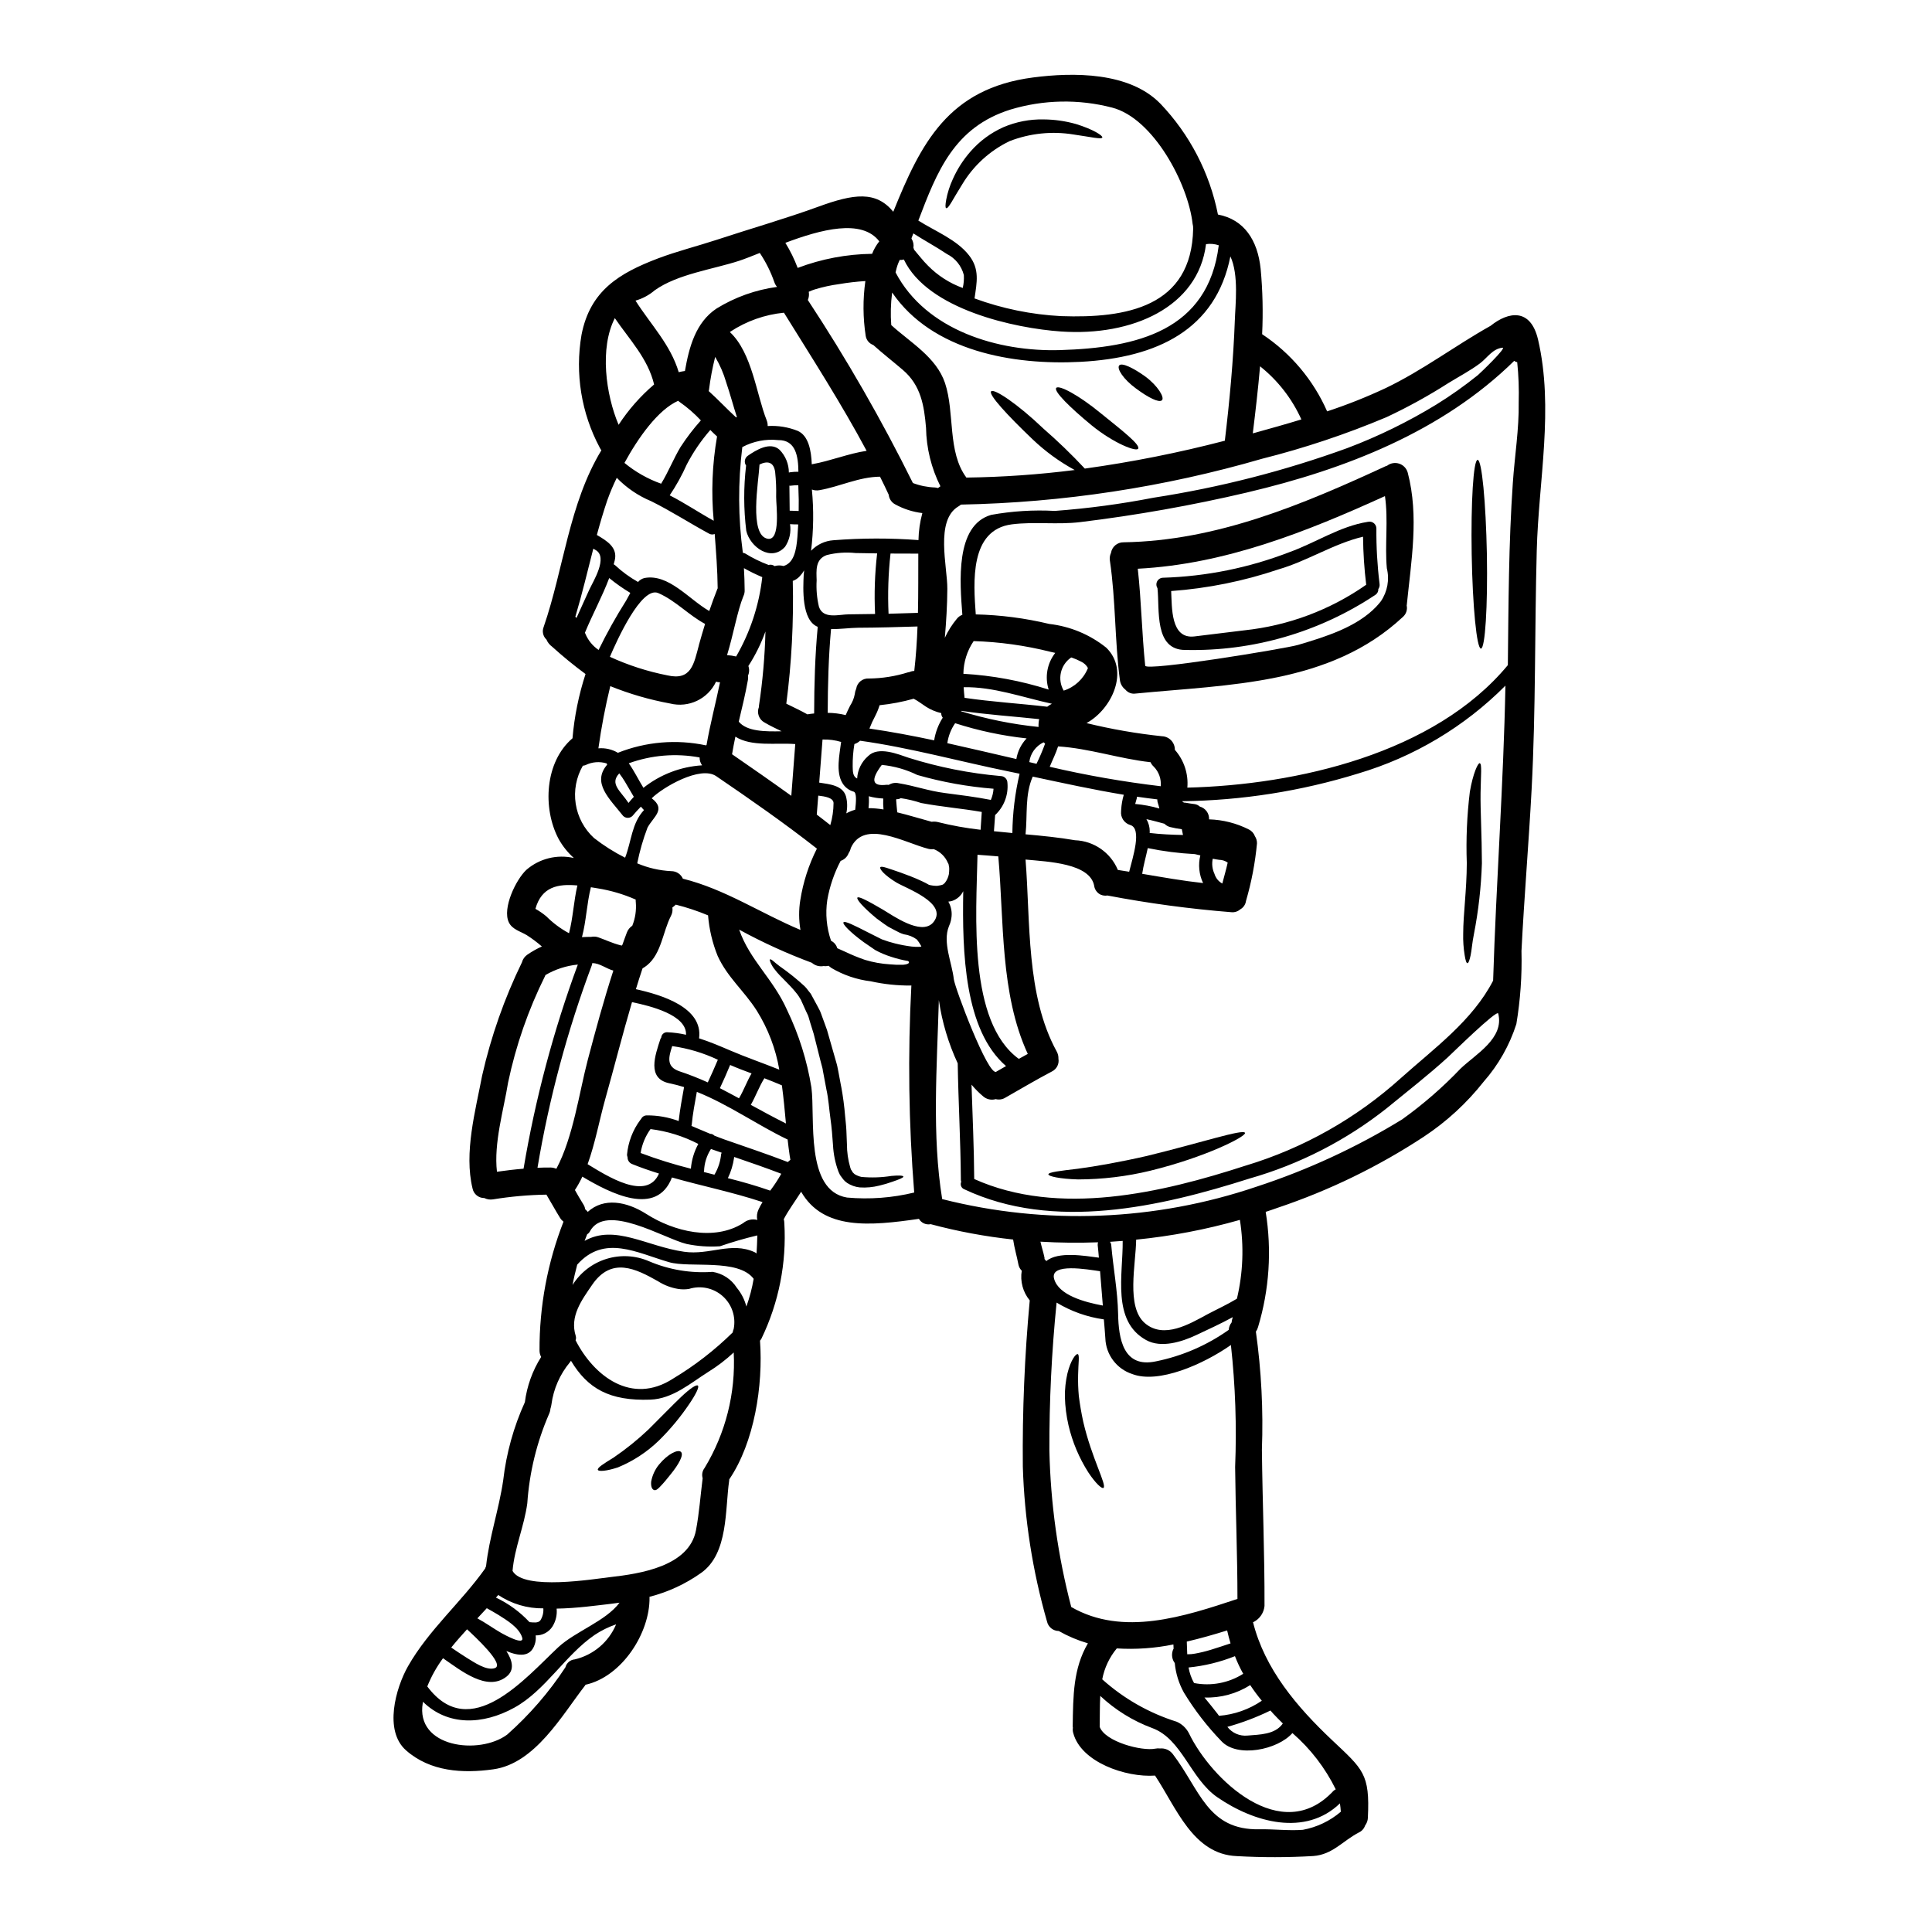 <?xml version="1.0" encoding="UTF-8"?>
<!-- Uploaded to: SVG Repo, www.svgrepo.com, Generator: SVG Repo Mixer Tools -->
<svg fill="#000000" width="800px" height="800px" version="1.1" viewBox="144 144 512 512" xmlns="http://www.w3.org/2000/svg">
 <g>
  <path d="m551.59 233.95c4.262 18.293 0.141 37.441-0.336 55.973-0.57 21.082-0.238 42.188-1.359 63.238-0.762 14.316-1.969 28.582-2.691 42.902l0.004 0.004c0.16 6.469-0.297 12.938-1.359 19.316-1.805 5.633-4.754 10.832-8.66 15.27-4.484 5.688-9.852 10.621-15.898 14.609-12.027 7.898-25.02 14.215-38.656 18.797-1.07 0.395-2.141 0.738-3.211 1.094h-0.004c1.652 10.199 0.961 20.645-2.027 30.539-0.121 0.434-0.312 0.84-0.57 1.211 1.449 10.352 1.984 20.809 1.594 31.254 0.145 13.816 0.738 27.602 0.691 41.418h0.004c-0.168 1.801-1.234 3.398-2.836 4.242l-0.215 0.07c3.098 12.383 11.598 22.434 20.91 31.223 8.242 7.789 10.102 8.906 9.527 20.629l0.004 0.004c-0.031 0.738-0.293 1.453-0.742 2.047-0.27 0.809-0.863 1.473-1.641 1.832-4.309 2.238-6.953 5.859-12.074 6.242-6.75 0.398-13.52 0.406-20.27 0.023-11.621-0.453-16.031-12.84-21.676-21.34-7.789 0.547-19.648-3.574-21.676-11.27-0.137-0.457-0.168-0.934-0.098-1.406-0.027-0.109-0.043-0.219-0.047-0.332 0.117-8.191 0.117-15.352 4.027-22.043-2.691-0.785-5.281-1.879-7.719-3.262-1.5-0.012-2.797-1.059-3.121-2.527-3.832-13.371-5.984-27.164-6.406-41.066-0.141-14.691 0.473-29.383 1.832-44.016-1.809-2.195-2.582-5.066-2.117-7.871-0.422-0.418-0.719-0.945-0.855-1.523-0.43-2.285-1.098-4.457-1.43-6.742-7.375-0.793-14.68-2.152-21.844-4.07-1.234 0.25-2.492-0.316-3.121-1.41-12.934 1.871-25.312 3.051-31.215-7.184-1.523 2.43-3.262 4.723-4.598 7.266 0.09 0.344 0.137 0.695 0.145 1.051 0.621 10.543-1.461 21.07-6.051 30.582-0.113 0.203-0.242 0.395-0.395 0.57 0.855 11.84-1.48 26.918-8.148 36.754 0.004 0.113-0.004 0.223-0.023 0.336-1.117 7.621-0.164 19.285-7.406 24.434-4.144 2.949-8.797 5.106-13.723 6.359 0 0.07 0.023 0.145 0.023 0.191 0.121 9.406-7.336 20.984-16.957 23.105-0.039 0.098-0.098 0.184-0.168 0.262-6.098 7.871-13.242 20.629-24.27 22.152-8.125 1.145-16.719 0.617-23.105-5.004-5.981-5.215-2.754-16.578 0.5-22.316 5.512-9.672 14.051-16.891 20.438-25.891 0.055-0.207 0.133-0.41 0.238-0.594 0.832-7.648 3.43-15.125 4.547-22.797v-0.004c0.824-7.156 2.762-14.137 5.742-20.695 0.547-4.258 2.016-8.348 4.312-11.98-0.289-0.535-0.438-1.133-0.43-1.738-0.047-11.668 2.109-23.242 6.352-34.109-0.359-0.277-0.668-0.613-0.906-1-1.262-2.023-2.383-4.121-3.621-6.168-4.746 0.074-9.48 0.496-14.168 1.258-0.781 0.125-1.578 0-2.281-0.352-1.516 0.016-2.824-1.047-3.125-2.527-2.309-9.5 0.758-20.555 2.547-29.965 2.352-10.359 5.887-20.414 10.535-29.965 0.223-0.848 0.746-1.582 1.477-2.07 1.207-0.824 2.481-1.543 3.812-2.144-1.258-1.098-2.598-2.102-4.004-3-1.691-1.023-3.856-1.5-4.762-3.41-1.762-3.762 1.906-11.312 4.644-13.887 3.453-3 8.137-4.172 12.594-3.148-1.621-1.453-2.992-3.168-4.047-5.074-4.309-8.148-3.621-20.441 3.691-26.656v0.004c0.496-5.793 1.656-11.504 3.453-17.031-3.07-2.262-6.027-4.684-8.855-7.246-0.664-0.477-1.184-1.129-1.5-1.887-0.918-0.855-1.211-2.195-0.734-3.356 5.309-15.387 6.715-32.668 15.293-46.805-0.176-0.211-0.316-0.445-0.43-0.691-4.891-9.148-6.594-19.668-4.84-29.891 2.262-11.699 9.957-16.344 20.293-20.27 5.117-1.93 10.312-3.215 15.484-4.91 8.953-2.953 18.148-5.574 26.984-8.789 9.445-3.453 15.27-4.238 19.863 1.336 7.289-18.078 14.562-32.668 37.062-35.586 10.629-1.383 25.508-1.5 33.727 6.953h0.004c7.766 8.148 13.055 18.332 15.246 29.371 6.93 1.312 10.527 6.762 11.316 14.41 0.539 5.746 0.668 11.523 0.395 17.289 0.023 0.023 0.051 0.023 0.051 0.047v0.004c7.559 5.023 13.516 12.105 17.172 20.414 5.293-1.742 10.48-3.805 15.527-6.172 9.84-4.723 18.367-11.219 27.797-16.504 4.727-3.797 10.582-4.75 12.562 3.609zm-6.672 37.996c0.477-7.055 1.668-14.246 1.551-21.297 0.105-3.562-0.027-7.129-0.395-10.672-0.242-0.016-0.477-0.105-0.668-0.262-0.043-0.023-0.082-0.055-0.117-0.094-19.102 18.766-44.734 28.734-70.719 34.867v0.004c-14.613 3.434-29.402 6.062-44.305 7.871-6.051 0.738-12.148-0.164-18.125 0.594-11.219 1.453-10.172 15.352-9.551 23.867 6.555 0.148 13.078 0.992 19.457 2.523 5.535 0.629 10.781 2.812 15.129 6.297 6.242 6.098 1.5 16.293-5.238 19.984h-0.004c6.578 1.609 13.254 2.773 19.984 3.481 1.934 0.062 3.461 1.664 3.43 3.598 2.426 2.746 3.625 6.371 3.312 10.023 28.938-0.711 65.5-9 84.934-32.465 0.184-16.098 0.207-32.246 1.324-48.32zm-9.266-28.535c0.57-0.477 7.766-7.383 6.527-7.266-2.617 0.266-4.023 2.668-5.93 4.121-2.57 1.93-5.574 3.504-8.312 5.191l-0.004-0.004c-5.293 3.394-10.809 6.434-16.504 9.102-10.691 4.504-21.715 8.188-32.965 11.02-25.957 7.539-52.793 11.621-79.816 12.148-0.188 0.176-0.398 0.328-0.621 0.453-6.297 3.668-2.93 16.031-2.977 21.863-0.023 4.328-0.289 8.66-0.664 12.988 0.836-1.812 1.91-3.508 3.188-5.043 0.375-0.484 0.883-0.848 1.457-1.055-0.645-8.598-1.969-23.723 7.644-26.484 5.559-1.004 11.219-1.355 16.863-1.047 8.785-0.652 17.527-1.824 26.176-3.504 17.496-2.699 34.688-7.102 51.328-13.145 8.203-3.098 16.098-6.961 23.582-11.531 3.836-2.371 7.519-4.981 11.027-7.809zm-4.586 183.78c3.938-3.785 11.648-8 9.98-14.598-0.289-1.18-12.363 10.695-13.383 11.621-5.144 4.691-10.672 8.977-16.078 13.41h0.004c-10.801 8.566-23.188 14.922-36.445 18.699-23.723 7.555-51.996 13.984-75.621 2.836-0.371-0.148-0.668-0.441-0.816-0.816-0.148-0.371-0.137-0.785 0.027-1.152-0.055-0.16-0.086-0.328-0.094-0.5-0.07-10.289-0.668-20.578-0.836-30.895v0.004c-2.473-5.316-4.16-10.965-5-16.77-0.5 17.711-1.859 35.895 0.883 52.742h-0.004c27.5 6.965 56.43 5.824 83.297-3.285 13.523-4.418 26.48-10.406 38.609-17.84 5.57-3.992 10.75-8.496 15.477-13.457zm8.625-23.293c0.812-26.078 2.754-52.094 3.262-78.195-10.859 10.91-24.285 18.918-39.043 23.293-15.117 4.672-30.824 7.141-46.645 7.336 0 0.117 0.43 0.238 0.43 0.359 0.184 0.027 0.363 0.043 0.547 0.047 0.789 0.141 1.574 0.266 2.363 0.359 0.5 0.074 0.965 0.297 1.336 0.641 1.52 0.414 2.551 1.828 2.473 3.402 3.664 0.105 7.262 1.016 10.531 2.672 0.75 0.363 1.328 1.004 1.617 1.785 0.371 0.566 0.562 1.23 0.551 1.906-0.484 5.16-1.457 10.266-2.91 15.242-0.121 0.949-0.688 1.777-1.523 2.242-0.633 0.559-1.469 0.836-2.309 0.762-11.047-0.879-22.035-2.359-32.918-4.434-0.801 0.148-1.629-0.043-2.285-0.523-0.656-0.484-1.09-1.215-1.195-2.019-1.094-6.004-12.203-6.406-18.195-6.981 1.312 16.504 0.094 36.012 8.266 50.875v0.004c0.32 0.582 0.477 1.238 0.453 1.902 0.242 1.391-0.469 2.773-1.738 3.383-4.168 2.191-8.219 4.598-12.316 6.93-0.766 0.48-1.695 0.621-2.57 0.395-1.164 0.34-2.422 0.062-3.336-0.742-1.117-0.934-2.144-1.969-3.074-3.094 0.262 8.336 0.664 16.672 0.711 25.008 22.434 10.07 49.688 3.691 72.004-3.574l0.004 0.004c15.23-4.602 29.254-12.516 41.066-23.176 8.738-7.824 18.969-15.207 24.434-25.809zm-40.359 220.23c-0.051-0.758-0.121-1.477-0.238-2.211-9.172 8.836-22.77 5.074-32.512-1.645-7.125-4.934-9.336-15.41-17.223-18.316h-0.004c-5.113-1.898-9.797-4.797-13.777-8.527-0.145 2.621-0.098 5.336-0.145 8.098v0.121c1.453 3.938 11.148 6.481 14.746 5.762 0.406-0.086 0.824-0.102 1.238-0.047 1.309-0.129 2.586 0.43 3.383 1.477 7.219 9.41 9.148 20.246 23.012 19.938 3.785-0.07 7.695 0.43 11.457 0.145h-0.004c3.719-0.684 7.191-2.336 10.066-4.793zm-1.969-5.512v0.004c0.184-0.176 0.395-0.316 0.621-0.426-2.789-5.688-6.695-10.762-11.48-14.914-3.91 4.457-14.625 6.648-18.816 2.144-3.777-3.906-7.109-8.219-9.934-12.863-1.344-2.414-2.172-5.082-2.43-7.836-0.699-0.934-0.902-2.148-0.547-3.262 0.047-0.188 0.125-0.367 0.238-0.523-0.023-0.395-0.047-0.762-0.047-1.145-4.934 1.012-9.98 1.363-15.008 1.051-1.957 2.359-3.285 5.176-3.856 8.191 5.699 5.117 12.434 8.953 19.746 11.242 1.402 0.617 2.547 1.703 3.238 3.07 5.852 12.113 24.496 30.098 38.285 15.254zm-20.805-359.92c4.098-1.145 8.219-2.285 12.316-3.543-2.477-5.496-6.227-10.324-10.945-14.078-0.523 6.004-1.211 11.98-1.93 17.766zm7.406 342.04c-0.883-0.859-1.734-1.738-2.547-2.598-0.266-0.285-0.5-0.547-0.738-0.836v0.004c-3.664 1.789-7.484 3.238-11.414 4.328 1.258 1.641 3.273 2.512 5.332 2.309 3.152-0.273 7.32-0.227 9.367-3.207zm-5.574-6.027v0.004c-1.094-1.328-2.121-2.711-3.07-4.144-3.617 2.289-7.844 3.438-12.125 3.285 1.18 1.43 2.336 2.859 3.457 4.309 0.141 0.191 0.262 0.395 0.395 0.547h-0.004c4.066-0.32 7.977-1.699 11.348-3.992zm-6.594-106.54c1.625-6.844 1.895-13.941 0.785-20.887-8.988 2.562-18.188 4.316-27.488 5.238-0.07 6.481-2.715 17.816 2.309 22.129 5.027 4.309 11.887 0.191 16.555-2.336 2.625-1.387 5.316-2.613 7.84-4.144zm1.668 99.395v0.004c-0.844-1.504-1.574-3.062-2.191-4.668-3.938 1.57-8.074 2.582-12.293 3 0.25 1.445 0.742 2.84 1.453 4.121 4.496 0.879 9.16 0 13.031-2.449zm-1.527-19.84c0-11.672-0.5-23.316-0.617-34.965v0.004c0.438-10.789 0.062-21.594-1.117-32.324-7.336 5.144-19.223 10.359-26.156 7.691-4.133-1.348-6.977-5.137-7.121-9.477-0.098-1.668-0.266-3.332-0.395-5.004-4.434-0.617-8.691-2.133-12.523-4.449-1.316 13.027-1.953 26.113-1.91 39.203 0.305 14.004 2.246 27.922 5.793 41.469 13.68 7.887 29.898 2.551 44.047-2.144zm-0.695-338.8c0.117-4.047 1.117-12.051-1.18-16.98-3.832 19.414-19.363 26.867-39.707 27.945-17.934 0.953-39.301-2.832-49.926-18.367 0 0.051-0.023 0.098-0.023 0.145v0.004c-0.355 2.812-0.43 5.652-0.215 8.48 5.074 4.621 11.934 8.5 14.246 15.352 2.641 7.93 0.57 18.199 5.668 25.062v-0.004c9.598-0.125 19.18-0.793 28.699-2.004-4.062-2.211-7.82-4.949-11.168-8.145-6.598-6.297-11.746-11.863-10.98-12.699 0.762-0.836 6.981 3.309 13.723 9.742l-0.004 0.004c3.887 3.379 7.598 6.957 11.113 10.719 12.5-1.73 24.891-4.199 37.105-7.383 1.25-10.406 2.273-21.434 2.648-31.871zm-0.738 264.84c0.07-0.234 0.117-0.477 0.191-0.711-3.148 1.738-6.531 3.262-9.695 4.762-3.738 1.762-9.289 3.543-13.27 1.312-9.16-5.059-6.113-17.344-6.207-26.273-1.121 0.094-2.238 0.168-3.363 0.238 0.199 0.262 0.316 0.578 0.336 0.906 0.523 6.027 1.691 12.098 1.812 18.148 0.117 6.621 1.359 14.504 10.051 12.621 6.934-1.402 13.496-4.246 19.266-8.34 0.047-0.719 0.312-1.406 0.766-1.969 0.012-0.234 0.043-0.465 0.094-0.695zm-0.395 85.75c-0.332-1.094-0.641-2.238-0.906-3.434-3.523 1.098-7.086 2.121-10.695 2.957 0.023 1.117 0.07 2.238 0.121 3.356v0.004c0.688 0.016 1.371-0.043 2.047-0.168 1.426-0.258 2.832-0.598 4.215-1.023 1.738-0.527 3.477-1.121 5.211-1.691zm-2.188-201.37c0.477-1.859 1.023-3.691 1.43-5.551l-0.004 0.004c-0.664-0.473-1.453-0.727-2.266-0.738-0.547-0.07-1.121-0.168-1.691-0.289v0.004c-0.289 1.348-0.133 2.754 0.453 4 0.328 1.094 1.07 2.019 2.07 2.57zm-0.93-169.14h-0.004c-1.078-0.367-2.231-0.473-3.359-0.309h-0.023c-2.047 16.672-19.531 24.461-38.418 23.152-12.203-0.836-35.367-5.812-41.66-19.078-0.355 0.102-0.727 0.141-1.094 0.117-0.043 0.07-0.074 0.141-0.102 0.215-0.387 0.82-0.68 1.688-0.875 2.574-0.051 0.141-0.074 0.395-0.121 0.523 8.055 15.352 27.203 21.082 43.637 20.578 20.383-0.621 39.203-5.144 42.012-27.773zm-4.891 161.68c-0.5-0.117-0.977-0.234-1.453-0.336-4.195-0.215-8.367-0.746-12.48-1.594-0.477 2.285-1.145 4.527-1.477 6.812 5.356 0.906 10.719 1.859 16.137 2.453-1.078-2.289-1.336-4.879-0.727-7.336zm-1.906-166.06v-0.004c-0.02-0.223-0.027-0.445-0.023-0.668-0.051-0.203-0.09-0.41-0.117-0.617-1.18-10.629-10.41-28.008-21.344-30.824-8.859-2.301-18.18-2.121-26.941 0.527-14.957 4.691-19.484 16.504-24.402 29.414 4.481 2.832 10.195 5.051 13.434 9.219 2.863 3.644 2.074 7.148 1.457 11.414 7.367 2.703 15.098 4.281 22.93 4.688 17.215 0.605 34.637-2.356 35.008-23.152zm-2.691 160.65c-0.094-0.5-0.188-1-0.312-1.523-1.031-0.133-2.059-0.32-3.07-0.57-0.582-0.141-1.109-0.449-1.527-0.879-1.594-0.43-3.188-0.883-4.785-1.215v-0.004c0.586 0.988 0.891 2.117 0.883 3.266 0 0.145-0.023 0.266-0.023 0.395 2.926 0.344 5.883 0.484 8.836 0.531zm-5.902-12.906c0.184-1.918-0.488-3.82-1.836-5.195-0.371-0.324-0.664-0.727-0.855-1.18-8.266-0.906-16.223-3.668-24.508-4.191-0.574 1.836-1.48 3.594-2.215 5.402 9.707 2.262 19.531 3.984 29.434 5.156zm-0.355 5.902c-0.121-0.523-0.266-1.047-0.43-1.547v0.004c-0.09-0.285-0.129-0.582-0.121-0.883-1.805-0.211-3.594-0.453-5.402-0.711h-0.004c0.02 0.129 0.012 0.266-0.023 0.395-0.121 0.395-0.289 0.953-0.43 1.527 2.18 0.195 4.332 0.602 6.43 1.211zm-8.004 16.746c0.953-3.836 3.481-11.48 0.266-12.387l-0.004 0.004c-1.582-0.484-2.594-2.023-2.406-3.668-0.004-0.129 0.004-0.262 0.023-0.395 0.082-1.34 0.312-2.664 0.691-3.953-8.074-1.336-16.102-3.094-24.129-4.809-2.121 4.809-1.359 10.172-1.906 15.293 4.457 0.395 8.883 0.836 13.145 1.574l0.004-0.004c4.981 0.195 9.398 3.269 11.316 7.871 1.016 0.168 2.016 0.309 3.016 0.477zm-6.981 114.97c-0.234-3.023-0.477-6.074-0.734-9.098-3.215-0.453-13.383-2.309-12.176 2.023 1.207 4.34 8.07 6.172 12.93 7.078zm-1.047-12.695c-0.094-1.121-0.188-2.215-0.312-3.309v0.004c-0.02-0.258 0.012-0.52 0.094-0.766-5.074 0.188-10.195 0.141-15.27-0.164 0.312 1.406 0.789 2.832 1.074 4.238h0.004c0.012 0.121 0.012 0.238 0 0.359 0.172 0.172 0.328 0.355 0.477 0.547 3.141-2.644 10.207-1.383 13.953-0.906zm-2.941-156.15c0.02-0.043 0.027-0.094 0.023-0.141-0.402-0.719-1.02-1.293-1.762-1.645-0.836-0.441-1.707-0.812-2.598-1.121l-0.164 0.07-0.004 0.004c-2.785 1.98-3.602 5.762-1.879 8.715 2.891-0.926 5.227-3.078 6.383-5.883zm-8.625-4.121-1.285-0.289c-6.66-1.676-13.48-2.625-20.34-2.832-1.73 2.559-2.676 5.57-2.719 8.66 7.684 0.441 15.277 1.848 22.605 4.191-1.066-3.332-0.41-6.977 1.746-9.73zm-2.121 14.27c0.387-0.309 0.801-0.57 1.242-0.789-7.836-1.711-15.578-4.551-23.391-4.379 0.047 0.93 0.145 1.883 0.238 2.809 7.273 1.07 14.605 1.5 21.918 2.359zm-0.57 9.766c-0.141-0.098-0.273-0.211-0.395-0.336-2.082 0.977-3.516 2.957-3.785 5.242 0.641 0.141 1.262 0.309 1.906 0.453 0.855-1.746 1.617-3.535 2.281-5.359zm-1.738-4.406c-0.027-0.695 0.027-1.391 0.168-2.074-6.883-0.738-13.777-1.18-20.605-2.191-0.035 0.039-0.074 0.07-0.117 0.098 6.703 2.059 13.59 3.453 20.562 4.168zm-5.231 87.961c0.789-0.453 1.594-0.883 2.383-1.312-7.359-15.887-6.297-35.344-7.812-52.348-1.836-0.168-3.668-0.289-5.512-0.43-0.324 15.953-2.562 44.254 10.941 54.09zm0.211-75.57c-0.879-0.164-1.758-0.355-2.641-0.547-12.91-2.617-26.535-6.383-39.637-8.195-0.426 0.406-0.938 0.707-1.5 0.883-0.328 1.957-0.48 3.945-0.453 5.93 0.047 1.074-0.07 2.644 1.18 3.191h0.004c0.121-2.289 1.172-4.43 2.906-5.93 2.688-2.691 7.871-0.523 10.766 0.453 7.926 2.488 16.094 4.113 24.367 4.836 0.984 0.012 1.773 0.809 1.785 1.789 0.293 3.199-0.91 6.356-3.262 8.547-0.117 1.43-0.188 2.859-0.309 4.285 1.641 0.168 3.262 0.336 4.879 0.477 0.062-5.289 0.703-10.555 1.914-15.703zm-0.855-3.906c0.344-2.047 1.289-3.945 2.715-5.453-6.434-0.695-12.777-2.043-18.938-4.027-1.094 1.578-1.805 3.391-2.07 5.293 6.098 1.348 12.195 2.801 18.293 4.203zm-5.312 82.863c0.859-0.5 1.715-0.977 2.574-1.477-11.051-9.551-11.621-30.105-11.34-46.352v0.004c-0.582 1.191-1.609 2.106-2.856 2.547-0.355 0.113-0.723 0.188-1.094 0.219 0.781 1.352 1.062 2.938 0.785 4.473-0.062 0.43-0.164 0.855-0.309 1.266l-0.336 0.836c-1.691 4.262 0.836 9.648 1.312 13.98 0.258 2.254 9.094 25.785 11.262 24.523zm-1.453-72.004c0.41-0.941 0.652-1.949 0.715-2.973-6.836-0.539-13.605-1.758-20.195-3.644-2.953-1.449-6.141-2.352-9.414-2.672-3.023 4.004-2.594 5.742 1.285 5.266 0.191 0 0.395 0.023 0.547 0.023l0.004 0.004c0.797-0.492 1.758-0.645 2.668-0.43 4.121 0.664 8.031 2.07 12.246 2.594 4.047 0.527 8.098 1.027 12.098 1.812v-0.004c0.02 0.008 0.039 0.023 0.047 0.039zm-2.715 7.871c0.117-1.574 0.215-3.117 0.312-4.691-5.336-0.93-10.719-1.359-16.031-2.363v0.004c-1.781-0.594-3.609-1.031-5.465-1.301-0.301 0.219-0.676 0.312-1.047 0.262h-0.047c-0.074 0.086-0.109 0.199-0.094 0.312 0.07 1.047 0.188 2.117 0.285 3.188 3.074 0.738 6.172 1.715 9.125 2.504h-0.004c0.539-0.082 1.09-0.059 1.621 0.07 3.731 0.934 7.523 1.617 11.344 2.047zm-4.723-143.58v0.004c0.258-1.117 0.352-2.262 0.285-3.406-0.621-2.422-2.262-4.457-4.5-5.578-2.883-1.93-5.957-3.57-8.883-5.453-0.145 0.395-0.312 0.832-0.48 1.258v0.152c0.449 0.703 0.629 1.551 0.504 2.379 0.051 0.188 0.113 0.371 0.188 0.547 1.215 1.406 2.336 2.906 3.691 4.238 2.59 2.625 5.734 4.637 9.203 5.891zm-3.684 155.38c0.062-0.461 0.094-0.922 0.094-1.383 0.004-0.281-0.027-0.562-0.094-0.836l-0.094-0.5c-0.047-0.023-0.121-0.188-0.121-0.188h-0.004c-0.699-1.719-2.078-3.07-3.809-3.738-0.469 0.066-0.945 0.043-1.406-0.074-6.238-1.574-17.055-7.977-20.555-0.211l0.004-0.004c-0.102 0.484-0.297 0.949-0.578 1.359-0.355 0.969-1.133 1.723-2.117 2.047-1.719 3.254-2.914 6.758-3.543 10.387-0.535 3.625-0.191 7.324 1 10.789 0.805 0.391 1.402 1.105 1.648 1.969 0.641 0.266 1.359 0.598 2.121 0.953v-0.004c1.703 0.816 3.453 1.535 5.238 2.148 2.144 0.645 4.359 1.043 6.598 1.18 1.148 0.113 2.301 0.152 3.453 0.117 1-0.07 1.43-0.312 1.523-0.453 0.023-0.023 0.023-0.094 0.047-0.117 0.02-0.039 0.035-0.082 0.047-0.121-0.059-0.121-0.148-0.227-0.258-0.309-1.504-0.25-2.984-0.617-4.434-1.098-1.484-0.461-2.918-1.066-4.285-1.812-1.098-0.758-2.121-1.453-3.051-2.094-3.691-2.691-5.691-4.859-5.359-5.238 0.395-0.477 2.836 0.789 6.812 2.809l3.309 1.664v0.004c1.176 0.445 2.379 0.82 3.598 1.121 1.426 0.355 2.871 0.625 4.332 0.809 0.695 0.082 1.398 0.109 2.098 0.074 0.168-0.012 0.336-0.035 0.5-0.074-0.031-0.109-0.082-0.215-0.145-0.309-0.305-0.543-0.652-1.062-1.047-1.551-1.008-0.742-2.188-1.219-3.43-1.383-0.391-0.117-0.773-0.258-1.141-0.426-0.359-0.188-0.691-0.355-1.027-0.523l-1.969-1.047c-1.18-0.762-2.191-1.547-3.121-2.215-3.57-2.953-5.379-5.074-5.074-5.512 0.309-0.438 2.863 0.906 6.691 3.148 2.809 1.668 10.051 6.859 13.246 3.598h-0.004c0.117-0.109 0.219-0.23 0.309-0.359 3.738-4.981-7.359-8.836-9.977-10.43-3.074-1.883-4.481-3.543-4.191-4.004 0.289-0.461 2.336 0.395 5.43 1.43 1.574 0.594 3.504 1.262 5.648 2.285h-0.004c0.625 0.285 1.238 0.605 1.832 0.953 0.699 0.176 1.422 0.262 2.144 0.266 1.262-0.215 1.547-0.215 2.051-0.789 0.539-0.672 0.902-1.465 1.062-2.309zm-1.621-41.469v-0.004c-0.277-0.34-0.418-0.773-0.395-1.211-1.418-0.324-2.769-0.891-4-1.668-1.07-0.691-2.144-1.547-3.309-2.144-2.957 0.832-5.977 1.406-9.031 1.715-0.297 0.969-0.68 1.91-1.141 2.809-0.59 1.094-1.105 2.223-1.551 3.383 5.742 0.836 11.457 1.91 17.148 3.121 0.344-2.137 1.117-4.18 2.277-6.004zm-1.258-60.855c0.188-0.168 0.43-0.312 0.641-0.477h-0.004c-2.414-4.812-3.715-10.105-3.809-15.484-0.5-5.902-1.359-11.266-6.148-15.352-2.594-2.215-5.285-4.309-7.832-6.598-1.051-0.375-1.816-1.285-2.004-2.387-0.746-4.82-0.777-9.73-0.094-14.562-2.34 0.148-4.668 0.418-6.981 0.812-2.152 0.289-4.277 0.754-6.359 1.383-0.566 0.176-1.125 0.391-1.664 0.641 0.137 0.738 0.055 1.5-0.242 2.191 10.262 15.582 19.559 31.777 27.844 48.496 1.867 0.711 3.84 1.109 5.84 1.18 0.273 0.023 0.547 0.078 0.809 0.152zm-5.172 13.777-0.004-0.004c0.047-2.414 0.391-4.812 1.027-7.144-2.523-0.301-4.965-1.082-7.195-2.309-0.965-0.504-1.609-1.465-1.715-2.551-0.734-1.617-1.523-3.188-2.309-4.785-5.574 0.047-10.629 2.621-16.051 3.574h-0.004c-0.668 0.129-1.363 0.07-2-0.172 0.52 5.402 0.445 10.84-0.215 16.227 1.559-1.641 3.676-2.637 5.934-2.789 7.496-0.586 15.027-0.598 22.527-0.039zm-0.047 3.598c-2.754 0-5.117-0.023-7.359-0.023l-0.004-0.004c-0.59 5.297-0.766 10.637-0.523 15.961 2.598-0.074 5.195-0.145 7.789-0.238 0.117-5.184 0.07-10.398 0.094-15.688zm-1.07 31.094c0.453-3.977 0.715-7.871 0.859-11.789-5.262 0.164-10.504 0.312-15.793 0.336-2.121 0.023-4.723 0.395-7.125 0.355-0.664 7.383-0.859 14.77-0.883 22.199v-0.004c1.605 0.012 3.207 0.211 4.766 0.598 0.355-0.836 0.758-1.668 1.18-2.504 0.602-0.918 1.016-1.945 1.219-3.023 0.051-0.508 0.184-1.008 0.391-1.477 0.25-1.641 1.727-2.816 3.383-2.691 3.516-0.035 7.008-0.59 10.363-1.645 0.129-0.035 0.262-0.059 0.395-0.07 0.387-0.184 0.812-0.281 1.242-0.289zm-0.762 83.344h-0.004c-0.047 0.02-0.094 0.027-0.145 0.023-3.57 0.023-7.137-0.352-10.625-1.125-3.676-0.441-7.219-1.641-10.406-3.519-0.289-0.215-0.551-0.395-0.789-0.598-0.418 0.109-0.855 0.133-1.285 0.074-1.117 0.211-2.269-0.105-3.121-0.859-6.625-2.465-13.066-5.402-19.27-8.789 2.832 8.145 8.977 12.957 12.695 21.293 3.129 6.5 5.301 13.414 6.453 20.531 1.047 8.031-1.762 27.344 9.445 29.176h0.004c5.965 0.535 11.977 0.086 17.793-1.332-1.469-18.254-1.719-36.59-0.75-54.875zm-7.391-46.641c-0.094-0.965-0.117-1.934-0.07-2.902-1.297-0.051-2.582-0.25-3.832-0.598 0.07 1.047 0.043 2.102-0.07 3.148 1.332 0.012 2.66 0.129 3.973 0.352zm-9.164-51.711c2.309-0.023 4.621-0.07 6.93-0.094-0.258-5.356-0.074-10.727 0.547-16.055-1.883-0.023-3.738-0.047-5.719-0.094-2.566-0.273-5.164-0.09-7.668 0.547-3.051 1.117-2.715 4.121-2.644 6.668-0.141 2.367 0.066 4.746 0.617 7.051 1.145 3.359 5.34 1.977 7.938 1.977zm6.144-95.539h-0.004c0.465-1.191 1.109-2.309 1.906-3.309-4.644-6.074-15.531-3.121-24.891 0.395 1.301 2.106 2.391 4.332 3.262 6.648 6.309-2.391 12.98-3.652 19.723-3.734zm-4.481 147.32c0.238-2.047 0.43-4.527-0.395-4.785-1.273-0.348-2.359-1.188-3.023-2.332-1.762-2.934-0.715-7.578-0.336-10.723 0-0.047 0.047-0.094 0.047-0.117h0.004c-1.605-0.488-3.281-0.703-4.957-0.645-0.285 3.809-0.594 7.598-0.879 11.414 2.754 0.43 6.191 0.715 7.086 3.621v0.004c0.391 1.477 0.422 3.031 0.094 4.523 0.746-0.414 1.535-0.734 2.359-0.961zm-6.598 4.074c0.562-1.91 0.852-3.891 0.859-5.883-0.094-1.359-2.191-1.715-4.051-1.93-0.141 1.664-0.266 3.332-0.395 5.027 1.203 0.906 2.394 1.859 3.586 2.785zm-4.785-95.645c4.93-0.883 9.523-2.809 14.41-3.543-6.719-12.551-14.34-24.402-21.914-36.605l-0.004 0.004c-5.066 0.5-9.938 2.223-14.191 5.023l-0.121 0.117c5.902 5.512 7.008 16.508 9.742 23.367l-0.004 0.004c0.199 0.48 0.289 1 0.266 1.523 2.723-0.168 5.445 0.273 7.977 1.285 2.832 1.262 3.574 5.144 3.715 8.859 0.051 0 0.074-0.023 0.125-0.023zm0.5 66.062c0.023-7.672 0.234-15.316 0.953-22.961-4.328-1.715-3.887-10.234-3.715-13.777 0.023-0.43 0.07-0.789 0.117-1.18-0.336 0.566-0.73 1.094-1.184 1.574-0.5 0.551-1.129 0.969-1.832 1.215 0.262 10.875-0.309 21.75-1.715 32.535 1.883 0.93 3.785 1.812 5.598 2.832v0.004c0.027 0 0.055-0.008 0.07-0.023 0.586-0.102 1.156-0.172 1.707-0.219zm-3.668 49.473c0.746-4.754 2.234-9.359 4.402-13.656-8.621-6.762-17.625-13.027-26.676-19.195-4.195-2.887-14.195 2.953-17.102 5.856 3.883 2.957 0.453 4.859-1.121 7.789v0.004c-1.168 3.066-2.074 6.227-2.715 9.445 2.863 1.223 5.922 1.922 9.027 2.07 1.332 0 2.535 0.781 3.07 2 11.125 2.754 20.699 9.195 31.156 13.578h0.004c-0.453-2.609-0.469-5.277-0.047-7.891zm-0.43-103.12c0.047-2.004 0.023-3.981-0.07-5.957-0.023-0.289-0.023-0.57-0.023-0.883v0.004c-0.734-0.008-1.469 0.043-2.195 0.141-0.07 0-0.117-0.047-0.168-0.047l0.074 6.648c0.715 0.035 1.383 0.059 2.383 0.082zm-0.336 6.883c0.07-1.098 0.141-2.215 0.215-3.336-0.883 0-1.504-0.023-2.168-0.07 0.332 2.086-0.137 4.223-1.309 5.981-3.668 4.144-9.289 0.094-10.289-4.215v-0.004c-0.707-5.738-0.727-11.543-0.047-17.289-0.594-0.844-0.391-2.004 0.453-2.598 2.141-1.477 5.926-3.856 8.43-1.574 1.57 1.613 2.449 3.773 2.453 6.023 0.098-0.035 0.203-0.062 0.309-0.074 0.734-0.102 1.477-0.148 2.219-0.141-0.047-4.027-0.668-8.453-5.359-8.383h-0.004c-3.281-0.348-6.594 0.301-9.504 1.855-1.156 9.309-1.105 18.723 0.145 28.016 0.207 0.023 0.406 0.078 0.594 0.164 1.969 1.219 4.051 2.242 6.219 3.051 0.551-0.156 1.145-0.043 1.594 0.305 0.77-0.23 1.59-0.238 2.363-0.023 2.734-0.789 3.402-4.078 3.688-7.695zm-1.617 68.598c0.355-4.574 0.688-9.148 1.047-13.723-5.051-0.395-11.648 0.762-15.863-1.969-0.336 1.547-0.621 3.121-0.883 4.668 5.266 3.629 10.504 7.273 15.699 11.012zm-0.238 96.469c-0.047-0.359-0.117-0.715-0.188-1.098-0.215-1.453-0.395-2.906-0.551-4.328h-0.004c-0.035-0.023-0.078-0.031-0.117-0.023-7.93-3.809-15.625-9.266-23.938-12.574-0.523 2.906-1.094 5.832-1.359 8.789v-0.004c-0.031 0.078-0.055 0.156-0.07 0.238 1.668 0.691 3.336 1.406 4.981 2.098h-0.004c0.418-0.008 0.816 0.168 1.098 0.477 0.906 0.359 1.812 0.711 2.691 1.023 5.598 1.969 11.246 3.832 16.797 5.981l-0.004-0.004c0.203-0.215 0.426-0.41 0.668-0.586zm-1.18-9.625c-0.312-3.41-0.621-6.789-1.074-10.125-1.547-0.664-3.098-1.285-4.644-1.883-1.406 2.238-2.285 4.762-3.598 7.051 3.106 1.707 6.184 3.371 9.328 4.945zm-12.508-106.51c2.168 2.621 6.957 2.644 11.363 2.551-1.523-0.738-3.051-1.453-4.504-2.309-1.484-0.773-2.141-2.543-1.523-4.098-0.004-0.133 0.004-0.266 0.023-0.395 0.98-6.508 1.551-13.07 1.719-19.648-1.156 3.211-2.676 6.281-4.527 9.148 0.238 0.672 0.266 1.406 0.07 2.094-0.047 0.141-0.117 0.289-0.164 0.43 0.039 0.379 0.031 0.766-0.023 1.145-0.66 3.727-1.562 7.391-2.434 11.082zm7.648-48.469c3.543 0.641 2.238-8.91 2.262-11.125v0.004c0.055-2.18-0.031-4.363-0.262-6.531-0.355-2.832-2.164-3-4.144-2.023-0.227 4.504-2.848 18.75 2.156 19.676zm2.5-66.742c-0.316-0.371-0.559-0.797-0.715-1.258-0.949-2.734-2.246-5.336-3.856-7.742-2.098 0.836-3.938 1.574-5.434 2.07-6.981 2.285-16.32 3.504-22.391 7.812-1.488 1.277-3.231 2.219-5.117 2.754 4.051 6.359 9.289 11.672 11.457 18.961 0.543-0.137 1.094-0.242 1.645-0.312 1.094-6.297 2.832-12.883 8.406-16.574h0.004c4.879-3 10.332-4.945 16.012-5.711zm-1.812 239.5c1.078-1.422 2.059-2.918 2.934-4.477-4.121-1.574-8.312-3.027-12.504-4.457v0.004c0.012 0.062 0.012 0.125 0 0.188-0.27 1.883-0.824 3.715-1.648 5.43 3.801 0.953 7.543 2.023 11.23 3.312zm2.41-32.059c-0.957-5.566-2.992-10.891-5.992-15.676-3.363-5.262-7.719-8.742-10.34-14.457-1.391-3.434-2.25-7.066-2.547-10.762-2.773-1.16-5.633-2.109-8.551-2.84-0.285 0.266-0.594 0.527-0.906 0.762v0.004c0.121 0.777-0.02 1.57-0.395 2.262-2.121 4.098-2.504 9.93-6.297 13.027-0.383 0.312-0.789 0.59-1.215 0.836-0.617 1.836-1.211 3.691-1.758 5.512 6.785 1.5 17.84 4.832 16.742 13.027 2.785 0.883 5.512 2.047 8.242 3.215 4.309 1.852 8.715 3.348 13.027 5.09zm-5.512 37.062c0.312-0.68 0.672-1.34 1.07-1.969-7.871-2.621-16.055-4.262-24.008-6.527-4.074 10.574-16.41 4.144-23.746-0.215-0.566 1.227-1.227 2.41-1.969 3.543 0.711 1.262 1.43 2.527 2.211 3.762 0.27 0.41 0.445 0.875 0.523 1.355 0.246 0.199 0.473 0.426 0.672 0.672 4.238-3.859 10.266-2.785 15.504 0.547 7.289 4.668 17.961 7.312 25.68 2.43h-0.004c1.035-0.875 2.434-1.188 3.742-0.836-0.195-0.93-0.082-1.895 0.32-2.754zm-0.312 6.859h0.004c-3.352 0.793-6.656 1.754-9.91 2.879-2.969 0.203-5.949-0.004-8.863-0.617-5.879-1.406-21.531-11.148-25.652-3.238h0.004c-0.16 0.277-0.391 0.508-0.668 0.664-0.238 0.598-0.477 1.18-0.691 1.762 8-4.504 16.484 1.477 26.371 2.883 6.789 0.98 12.48-2.754 18.699 0.121 0.18 0.09 0.348 0.203 0.5 0.332 0.109-1.57 0.156-3.164 0.207-4.785zm-2.906 18.84h0.004c0.863-2.383 1.508-4.836 1.93-7.336-4.098-5.457-16.891-2.809-22.414-4.41-8.5-2.453-17.148-7.43-24.34 0.645-0.477 1.785-0.906 3.598-1.238 5.402l-0.004 0.004c2.062-3.305 5.242-5.758 8.965-6.914 3.719-1.156 7.731-0.938 11.305 0.617 5.309 2.262 11.082 3.227 16.84 2.812 2.637 0.414 4.969 1.938 6.406 4.191 1.207 1.453 2.078 3.156 2.547 4.988zm4.215-193.29c-1.664-0.699-3.289-1.496-4.859-2.383 0.098 1.934 0.191 3.887 0.191 5.836 0.023 0.551-0.094 1.102-0.336 1.598-1.617 3.977-2.621 10.07-4.328 15.621 0.812 0.051 1.617 0.168 2.406 0.359 3.738-6.457 6.098-13.617 6.926-21.031zm-6.168 138.12c1.258-2.117 2.094-4.477 3.332-6.598-1.859-0.688-3.715-1.383-5.512-2.168l-0.168-0.07c-0.852 2.074-1.758 4.125-2.711 6.148 1.699 0.879 3.391 1.781 5.059 2.688zm-0.809-180.48c0.086 0 0.176-0.016 0.258-0.047-1-3.074-1.812-6.219-2.859-9.266h0.004c-0.684-2.344-1.66-4.594-2.906-6.691-0.73 2.887-1.277 5.812-1.645 8.766-0.012 0.098-0.035 0.195-0.07 0.289 2.477 2.234 4.766 4.688 7.219 6.949zm-0.594 241.6h-0.004c0.637-3.207-0.469-6.508-2.906-8.688-2.434-2.176-5.84-2.902-8.957-1.914-0.938 0.145-1.895 0.145-2.832 0-1.898-0.305-3.715-0.992-5.336-2.027-5.856-3.309-12.34-6.621-17.508 0.977-2.715 3.981-5.981 8.312-4.309 13.531h-0.004c0.105 0.371 0.09 0.762-0.047 1.121 4.856 9.504 14.863 17.242 25.82 10.172v-0.004c5.738-3.438 11.047-7.547 15.816-12.238 0.047-0.32 0.133-0.633 0.262-0.93zm-7.711 36.836c5.578-9.199 8.266-19.859 7.715-30.605-2.055 1.922-4.297 3.633-6.688 5.117-4.762 3.004-9.477 7.172-15.387 7.383-10.816 0.395-16.625-2.906-21.059-10.312-0.07 0.141-0.156 0.273-0.262 0.395-2.656 3.184-4.359 7.059-4.906 11.172-0.047 0.387-0.137 0.77-0.266 1.141-0.043 0.504-0.176 0.992-0.391 1.453-3.246 7.488-5.188 15.473-5.742 23.613-0.812 6.074-3.383 11.809-3.906 17.863v0.07c2.93 5.266 21.629 2.121 26.031 1.621 7.695-0.883 20.793-2.809 22.582-12.434 0.859-4.551 1.18-9.172 1.762-13.746h0.004c-0.285-0.938-0.094-1.957 0.512-2.731zm4.551-83.531c-0.883-0.312-1.785-0.621-2.668-0.93-0.07-0.023-0.117-0.051-0.191-0.074l-0.004 0.004c-1.129 1.742-1.762 3.758-1.832 5.836-0.008 0.09-0.031 0.18-0.074 0.262l2.809 0.711c0.023-0.023 0.023-0.047 0.051-0.07l0.004 0.004c0.969-1.648 1.559-3.484 1.734-5.387 0.039-0.156 0.113-0.266 0.16-0.371zm-0.465-124.68c-0.355 0.008-0.711-0.051-1.051-0.164-2.16 4.598-7.273 7.019-12.199 5.785-5.418-0.996-10.723-2.535-15.832-4.598-1.324 5.438-2.375 10.941-3.148 16.484 1.805-0.152 3.609 0.258 5.168 1.18 7.418-2.949 15.539-3.633 23.344-1.969 0.043-0.039 0.09-0.07 0.145-0.094 0.977-5.606 2.43-11.074 3.574-16.625zm-0.691-24.773c0.023-0.047 0.047-0.07 0.07-0.117-0.047-4.879-0.43-9.672-0.789-14.41h0.004c-0.488 0.203-1.047 0.168-1.504-0.094-5.191-2.809-10.047-5.981-15.352-8.602-3.422-1.422-6.516-3.531-9.098-6.191-0.953 1.945-1.797 3.941-2.523 5.981-1.023 3.023-1.93 6.098-2.754 9.168 2.644 1.551 5.598 3.312 4.723 6.789-0.07 0.336-0.188 0.645-0.262 0.977 0.129 0.062 0.25 0.145 0.359 0.238 1.844 1.723 3.891 3.219 6.094 4.453 0.441-0.52 1.031-0.883 1.691-1.047 6.406-1.211 11.723 5.598 17.176 8.742 0.688-1.973 1.379-3.941 2.164-5.887zm-0.094-40.371c-0.594-0.547-1.215-1.117-1.785-1.715h-0.004c-2.422 2.777-4.508 5.832-6.215 9.098-1.273 2.867-2.797 5.617-4.547 8.219 4.027 2.047 7.742 4.574 11.672 6.738h-0.004c-0.699-7.453-0.402-14.965 0.883-22.34zm-2.453 171.18c0.93-1.969 1.812-4 2.664-6.004v0.004c-3.824-1.812-7.906-3.035-12.098-3.621-0.93 2.863-1.664 5.457 1.906 6.672 2.559 0.848 5.07 1.836 7.527 2.949zm-2.363-115.9c0.523-1.883 1.07-3.766 1.641-5.602-4.406-2.363-7.789-6.168-12.387-8.168-4.5-1.969-11.074 12.766-12.836 16.887h0.004c4.859 2.231 9.969 3.879 15.215 4.91 6.391 1.473 7.035-3.051 8.371-8.008zm0.855 31.883c-0.441-0.609-0.676-1.348-0.664-2.098-6.285-1.164-12.762-0.629-18.77 1.547 1.43 2.004 2.551 4.359 3.887 6.504l-0.004-0.004c4.453-3.531 9.883-5.613 15.555-5.961zm-2.977 106.9c0.188-2.305 0.859-4.547 1.969-6.574-3.953-2.055-8.246-3.391-12.668-3.938-1.355 1.883-2.254 4.051-2.621 6.34 4.356 1.641 8.809 3.031 13.324 4.16zm-1.285-35.492c0.238-5.285-9.445-7.648-14.316-8.66-2.523 8.555-4.691 17.172-7.121 25.797-1.523 5.434-2.621 11.551-4.644 17.148 5.117 3.098 15.672 9.934 18.914 2.481-2.41-0.762-4.812-1.574-7.148-2.527-0.734-0.297-1.203-1.02-1.18-1.809-0.086-0.211-0.137-0.438-0.145-0.668 0.305-3.348 1.531-6.543 3.543-9.238 0.047-0.086 0.113-0.156 0.188-0.219 0.273-0.582 0.859-0.953 1.504-0.953 2.887-0.023 5.75 0.484 8.453 1.5 0.336-3.023 0.883-6.004 1.43-9-1.285-0.395-2.547-0.738-3.856-1-6.125-1.238-3.785-7.504-2.406-11.77 0.055-0.125 0.129-0.246 0.211-0.355 0.031-0.41 0.223-0.789 0.539-1.055 0.312-0.266 0.723-0.391 1.133-0.348 1.652 0.07 3.293 0.293 4.906 0.664zm-1.453-155.78c1.613-2.484 3.414-4.84 5.387-7.047-1.715-1.832-3.617-3.477-5.672-4.91-0.141-0.094-0.234-0.188-0.355-0.285-5.359 2.406-10.551 9.742-14.223 16.457v0.004c2.894 2.387 6.184 4.254 9.719 5.508 1.934-3.164 3.254-6.566 5.148-9.738zm-9.691 96.219c-0.289-0.285-0.547-0.594-0.812-0.906-0.758 0.762-1.5 1.574-2.211 2.43h0.004c-0.332 0.34-0.789 0.535-1.266 0.535s-0.934-0.195-1.262-0.535c-3.574-4.523-8.336-8.715-4.215-13.551v-0.004c-0.051-0.105-0.09-0.219-0.121-0.332-1.859-0.578-3.875-0.418-5.621 0.453-0.219 0.09-0.453 0.137-0.691 0.145-1.762 3.055-2.434 6.617-1.895 10.105 0.535 3.484 2.246 6.684 4.848 9.066 2.57 2.004 5.328 3.75 8.242 5.215 1.715-4.453 1.738-9.102 5-12.621zm2.684-112.79c-1.645-6.883-6.504-11.859-10.41-17.578-4.07 7.93-2.406 20.246 1.004 28.273h-0.004c2.609-3.996 5.777-7.598 9.41-10.695zm-5.781 143.44c0.793-1.973 1.109-4.102 0.93-6.219-0.031-0.234-0.039-0.477-0.023-0.711-3.231-1.426-6.633-2.426-10.121-2.981l-1.758-0.289c-1.098 4.359-1.215 8.887-2.363 13.223 0.789-0.047 1.641-0.07 2.453-0.07h-0.004c0.645-0.137 1.312-0.09 1.93 0.141 1.883 0.668 3.738 1.551 5.691 2.051 0.168 0.047 0.336 0.094 0.477 0.117 0.066-0.062 0.121-0.137 0.168-0.215 0.395-1.07 0.758-2.164 1.18-3.238l0.004-0.004c0.273-0.738 0.781-1.371 1.438-1.805zm-1-32.539c0.453-0.57 0.93-1.117 1.406-1.617-0.789-1.312-1.574-2.668-2.363-4.027h0.004c-0.461-0.758-0.961-1.488-1.5-2.191-2.617 2.785 0.312 4.621 2.453 7.836zm-0.664-53.57c0.309-0.523 0.688-1.285 1.141-2.094-1.957-1.172-3.828-2.488-5.594-3.934-1.859 4.934-4.43 9.625-6.43 14.48h-0.004c0.047 0.09 0.09 0.188 0.121 0.285 0.723 1.742 1.938 3.234 3.5 4.289 2.18-4.473 4.606-8.82 7.266-13.027zm-1.715 265.51c-0.789 0.117-1.547 0.211-2.336 0.309-3.543 0.395-8.93 1.18-14.34 1.262h0.004c0.168 1.668-0.227 3.344-1.121 4.766-0.973 1.492-2.648 2.375-4.43 2.332 0.098 0.82 0.008 1.652-0.266 2.434-1.117 3.356-4.168 3.117-7.504 1.711 1.645 2.551 2.238 5.074 0 6.812-5.117 3.981-11.957-1.574-16.793-4.91l0.004 0.004c-1.699 2.305-3.102 4.816-4.168 7.477 11.383 15.219 26.008-2.238 34.68-10.363 4.566-4.25 12.578-6.902 16.27-11.832zm-11.863 15.027c4.93-1.16 9.004-4.613 10.957-9.289-2 0.684-3.906 1.621-5.668 2.789-7.836 5.359-13.027 14.719-21.293 19.285-8.406 4.644-17.672 4.879-24.227-1.551 0 0.098-0.047 0.191-0.047 0.289-2.023 11.84 14.984 13.91 22.367 8.406 5.91-5.238 11.102-11.234 15.434-17.84 0.293-1.152 1.289-1.996 2.477-2.09zm3.887-283.56c0.906-2.004 5.074-8.555 1.594-10.457-0.188-0.117-0.395-0.234-0.57-0.336-1.547 6.027-2.977 12.074-4.762 18.031h-0.004c0.121 0.098 0.223 0.211 0.309 0.336 1.121-2.547 2.285-5.012 3.43-7.574zm6.336 101.02c-1.812-0.477-3.644-1.969-5.481-1.969h-0.121c-0.023 0 0 0.266-0.047 0.395-6.539 17.438-11.383 35.465-14.457 53.832 1.18-0.047 2.336-0.094 3.504-0.07 0.516 0.016 1.023 0.129 1.496 0.336 4.481-8.383 6.051-20.246 8.336-28.895 2.098-7.938 4.242-15.84 6.769-23.629zm-9.527-22.559c-5.117-0.477-9.48 0.312-11.125 6.195 1.027 0.574 2 1.242 2.902 2 1.73 1.738 3.707 3.215 5.863 4.387l0.141 0.07c1.07-4.144 1.238-8.484 2.215-12.652zm-14.27 75.059c3.098-18.441 7.914-36.551 14.383-54.094-3.031 0.293-5.965 1.242-8.594 2.785l-0.074 0.211v0.004c-4.457 8.961-7.754 18.453-9.812 28.246-1.18 7.312-3.832 16.078-2.953 23.656 2.359-0.332 4.691-0.617 7.051-0.809zm4.457 119.71-0.004-0.004c0.602-0.949 0.879-2.07 0.789-3.191-4.25 0.055-8.418-1.184-11.953-3.543-0.191 0.238-0.395 0.453-0.598 0.691l-0.004 0.004c3.352 1.582 6.367 3.789 8.891 6.5 1.02 0.086 2.277 0.301 2.875-0.461zm-10.363 3.332c0.668 0.359 6.359 3.574 5.512 1.117-0.883-2.641-4.121-4.547-6.297-5.926-1.004-0.621-2.027-1.18-3.051-1.762-0.812 0.883-1.668 1.785-2.5 2.691 2.164 1.164 4.191 2.644 6.332 3.879zm-1.711 9.312c2.832-0.93-5.512-8.574-7.359-10.289-1.43 1.574-2.863 3.191-4.191 4.832 1.383 0.93 2.754 1.883 4.168 2.754 1.777 1.062 5.141 3.465 7.379 2.703z"/>
  <path d="m538.04 290.85c0.238 13.816-0.453 25.012-1.574 25.035-1.121 0.023-2.215-11.199-2.453-24.984-0.234-13.789 0.453-25.035 1.574-25.035 1.121 0 2.176 11.199 2.453 24.984z"/>
  <path d="m536.15 346.26c0.621 0.145 0.289 3.098 0.215 7.812-0.07 4.715 0.332 11.219 0.355 18.699-0.203 6.301-0.91 12.578-2.113 18.766-0.477 2.309-0.594 4.328-0.883 5.644-0.289 1.316-0.547 2.074-0.836 2.074s-0.523-0.762-0.734-2.098c-0.312-1.895-0.445-3.816-0.391-5.738 0-5.074 0.93-11.48 0.953-18.695-0.227-6.309 0.043-12.625 0.809-18.895 0.84-4.902 2.172-7.715 2.625-7.57z"/>
  <path d="m517.07 269.28c3.027 11.551 0.906 23.461-0.266 35.109 0 0.023-0.023 0.047-0.023 0.07h0.004c0.246 1.125-0.148 2.297-1.023 3.047-19.285 18.008-46.051 17.867-70.812 20.293-1.016 0.164-2.043-0.227-2.695-1.023-0.809-0.621-1.34-1.535-1.473-2.547-1.383-10.504-1.094-21.129-2.644-31.609h-0.004c-0.113-0.711-0.016-1.441 0.289-2.094 0.258-1.645 1.691-2.848 3.359-2.812 24.703-0.395 47.355-9.98 69.453-20.176 0.121-0.047 0.238-0.07 0.359-0.117 0.918-0.711 2.133-0.91 3.234-0.539 1.102 0.375 1.945 1.273 2.242 2.398zm-7.121 34.059c1.742-2.559 2.316-5.734 1.578-8.738-0.57-6.266 0.43-12.77-0.5-19.129-20.91 9.504-42.375 18.055-65.504 19.246 0.953 8.527 1.074 17.148 1.969 25.699 0.145 1.551 37.16-4.523 40.516-5.512 7.051-2.094 15.461-4.644 20.699-10.121 0.48-0.52 0.887-0.996 1.242-1.445z"/>
  <path d="m509.6 298.74c0.07 0.484-0.051 0.98-0.336 1.379 0.035 0.613-0.266 1.199-0.785 1.527-14.879 9.902-32.438 15-50.305 14.598-8.41 0.074-6.812-10.789-7.434-16.387v0.004c-0.352-0.547-0.379-1.242-0.074-1.816 0.309-0.57 0.902-0.934 1.555-0.941 11.453-0.344 22.766-2.633 33.453-6.766 7.004-2.5 13.383-6.883 20.84-8.051l0.004 0.004c0.531-0.129 1.094-0.012 1.527 0.324 0.438 0.332 0.695 0.844 0.711 1.391-0.043 4.926 0.238 9.848 0.844 14.734zm-3.543 0.215c-0.516-4.223-0.793-8.469-0.836-12.723-7.715 1.812-14.77 6.453-22.41 8.66-9.199 3.109-18.758 5.039-28.441 5.742 0.238 4.238-0.211 12.766 6.148 12.027 4.406-0.523 8.836-1.098 13.266-1.621h-0.004c11.613-1.23 22.727-5.391 32.293-12.086z"/>
  <path d="m473.94 444.22c0.395 0.93-10.457 6.453-25.086 10.027v0.004c-6.269 1.52-12.695 2.293-19.148 2.309-4.91-0.141-7.871-0.836-7.871-1.336 0-0.594 3.051-0.93 7.836-1.5 4.668-0.621 11.172-1.762 18.266-3.387 14.188-3.449 25.574-7.234 26.004-6.117z"/>
  <path d="m447.53 243.79c3.309 2.453 5.191 5.598 4.379 6.297-0.812 0.699-3.621-0.734-6.812-3.094-3.406-2.481-5.191-5.312-4.5-6.148 0.695-0.832 3.789 0.684 6.934 2.945z"/>
  <path d="m435.82 253.6c5.719 4.621 10.363 8.219 9.812 9.289-0.426 0.93-6.426-1.359-12.336-6.168-5.695-4.695-10.078-9.004-9.387-9.91 0.688-0.906 6.09 1.977 11.91 6.789z"/>
  <path d="m431.07 520.78c2.238 9.672 6.336 16.863 5.359 17.531-0.43 0.285-2.074-1.18-4.004-4.098-2.449-3.84-4.231-8.066-5.266-12.504-0.566-2.469-0.887-4.992-0.953-7.523-0.023-2.094 0.203-4.18 0.672-6.219 0.883-3.574 2.238-5.238 2.715-5.117 0.57 0.164 0.164 2.363 0.117 5.481v-0.004c-0.047 1.875 0.016 3.754 0.188 5.621 0.266 2.141 0.648 4.43 1.172 6.832z"/>
  <path d="m429.12 176.86c4.668 1.43 7.191 3.121 7.004 3.574-0.215 0.57-3.074-0.145-7.602-0.789-5.715-0.941-11.578-0.332-16.98 1.762-5.199 2.504-9.555 6.469-12.527 11.418-2.387 3.766-3.691 6.602-4.266 6.336-0.262-0.094-0.234-0.883 0-2.191h-0.004c0.359-1.902 0.953-3.754 1.766-5.512 1.18-2.648 2.754-5.106 4.664-7.285 2.406-2.758 5.379-4.961 8.719-6.457 3.359-1.438 6.984-2.144 10.637-2.07 2.906 0.02 5.793 0.426 8.59 1.215z"/>
  <path d="m395.34 373.03 0.023 0.047-0.023 0.023z"/>
  <path d="m380.26 455.63c1.969-0.191 3.148-0.094 3.148 0.188 0 0.285-1 0.691-2.859 1.336h0.004c-1.16 0.418-2.344 0.766-3.543 1.047-1.68 0.426-3.414 0.586-5.144 0.477-1.195-0.117-2.348-0.523-3.356-1.18l-0.574-0.453c-0.273-0.262-0.52-0.551-0.738-0.859-0.191-0.262-0.395-0.547-0.594-0.812l-0.395-0.855v0.004c-0.84-2.254-1.328-4.625-1.453-7.027-0.168-2.406-0.336-4.644-0.691-7.168-0.359-2.523-0.477-5.004-1.07-7.672-0.266-1.336-0.5-2.641-0.738-3.938l-0.188-0.977-0.07-0.477v-0.023l-0.023-0.051-0.051-0.234c-0.164-0.617-0.332-1.262-0.5-1.883-0.617-2.453-1.211-4.836-1.785-7.086-0.332-1.047-0.641-2.07-0.953-3.07-0.141-0.5-0.285-0.977-0.43-1.477-0.145-0.5-0.449-0.953-0.641-1.43-0.43-0.957-0.836-1.887-1.238-2.754l-0.117-0.289-0.008 0.004c-0.004-0.02-0.012-0.035-0.023-0.047-0.027-0.051-0.059-0.098-0.094-0.141l-0.336-0.551c-0.207-0.355-0.445-0.688-0.711-1-2.004-2.547-4.359-4.43-5.598-6.098-0.52-0.602-0.945-1.273-1.266-2-0.215-0.5-0.289-0.789-0.168-0.883 0.117-0.094 0.395 0.047 0.812 0.395 0.418 0.348 1 0.855 1.738 1.406 2.336 1.621 4.555 3.402 6.644 5.332 0.348 0.355 0.668 0.738 0.953 1.145l0.477 0.594c0.125 0.137 0.23 0.289 0.309 0.453l0.164 0.312c0.453 0.852 0.93 1.734 1.434 2.641 0.234 0.477 0.5 0.906 0.734 1.406 0.234 0.5 0.395 1.098 0.617 1.645 0.395 1.094 0.836 2.238 1.238 3.406 0.645 2.238 1.336 4.621 2.027 7.086 0.188 0.617 0.355 1.211 0.523 1.836l0.164 0.641 0.094 0.477 0.191 0.953c0.234 1.312 0.5 2.621 0.734 3.938l0.012-0.008c0.488 2.625 0.836 5.273 1.051 7.934 0.117 1.258 0.285 2.617 0.332 3.832 0.047 1.215 0.094 2.453 0.145 3.621 0 2.031 0.289 4.051 0.852 6.004l0.191 0.594 0.285 0.43c0.078 0.098 0.133 0.211 0.168 0.332l0.523 0.5c0.559 0.348 1.172 0.598 1.812 0.738 2.66 0.246 5.34 0.156 7.977-0.262z"/>
  <path d="m328.95 511.2c0.395 0.359-0.477 2.191-2.262 4.836-2.359 3.504-5.066 6.758-8.074 9.719-3.137 3.043-6.824 5.457-10.863 7.121-3.098 1.023-5.117 1.117-5.309 0.664-0.238-0.547 1.523-1.641 4.191-3.285 3.258-2.219 6.332-4.695 9.195-7.41 3.356-3.309 6.356-6.453 8.691-8.66 2.332-2.203 4-3.344 4.43-2.984z"/>
  <path d="m324.47 528.78c0.812 0.789-0.664 3.356-2.664 5.836-0.98 1.234-1.887 2.336-2.551 3.023-0.738 0.812-1.383 1.453-1.93 1.238-0.547-0.211-0.859-0.93-0.762-2.215 0.297-1.66 1.008-3.219 2.074-4.527 2.383-2.902 5.074-4.121 5.832-3.356z"/>
 </g>
</svg>
